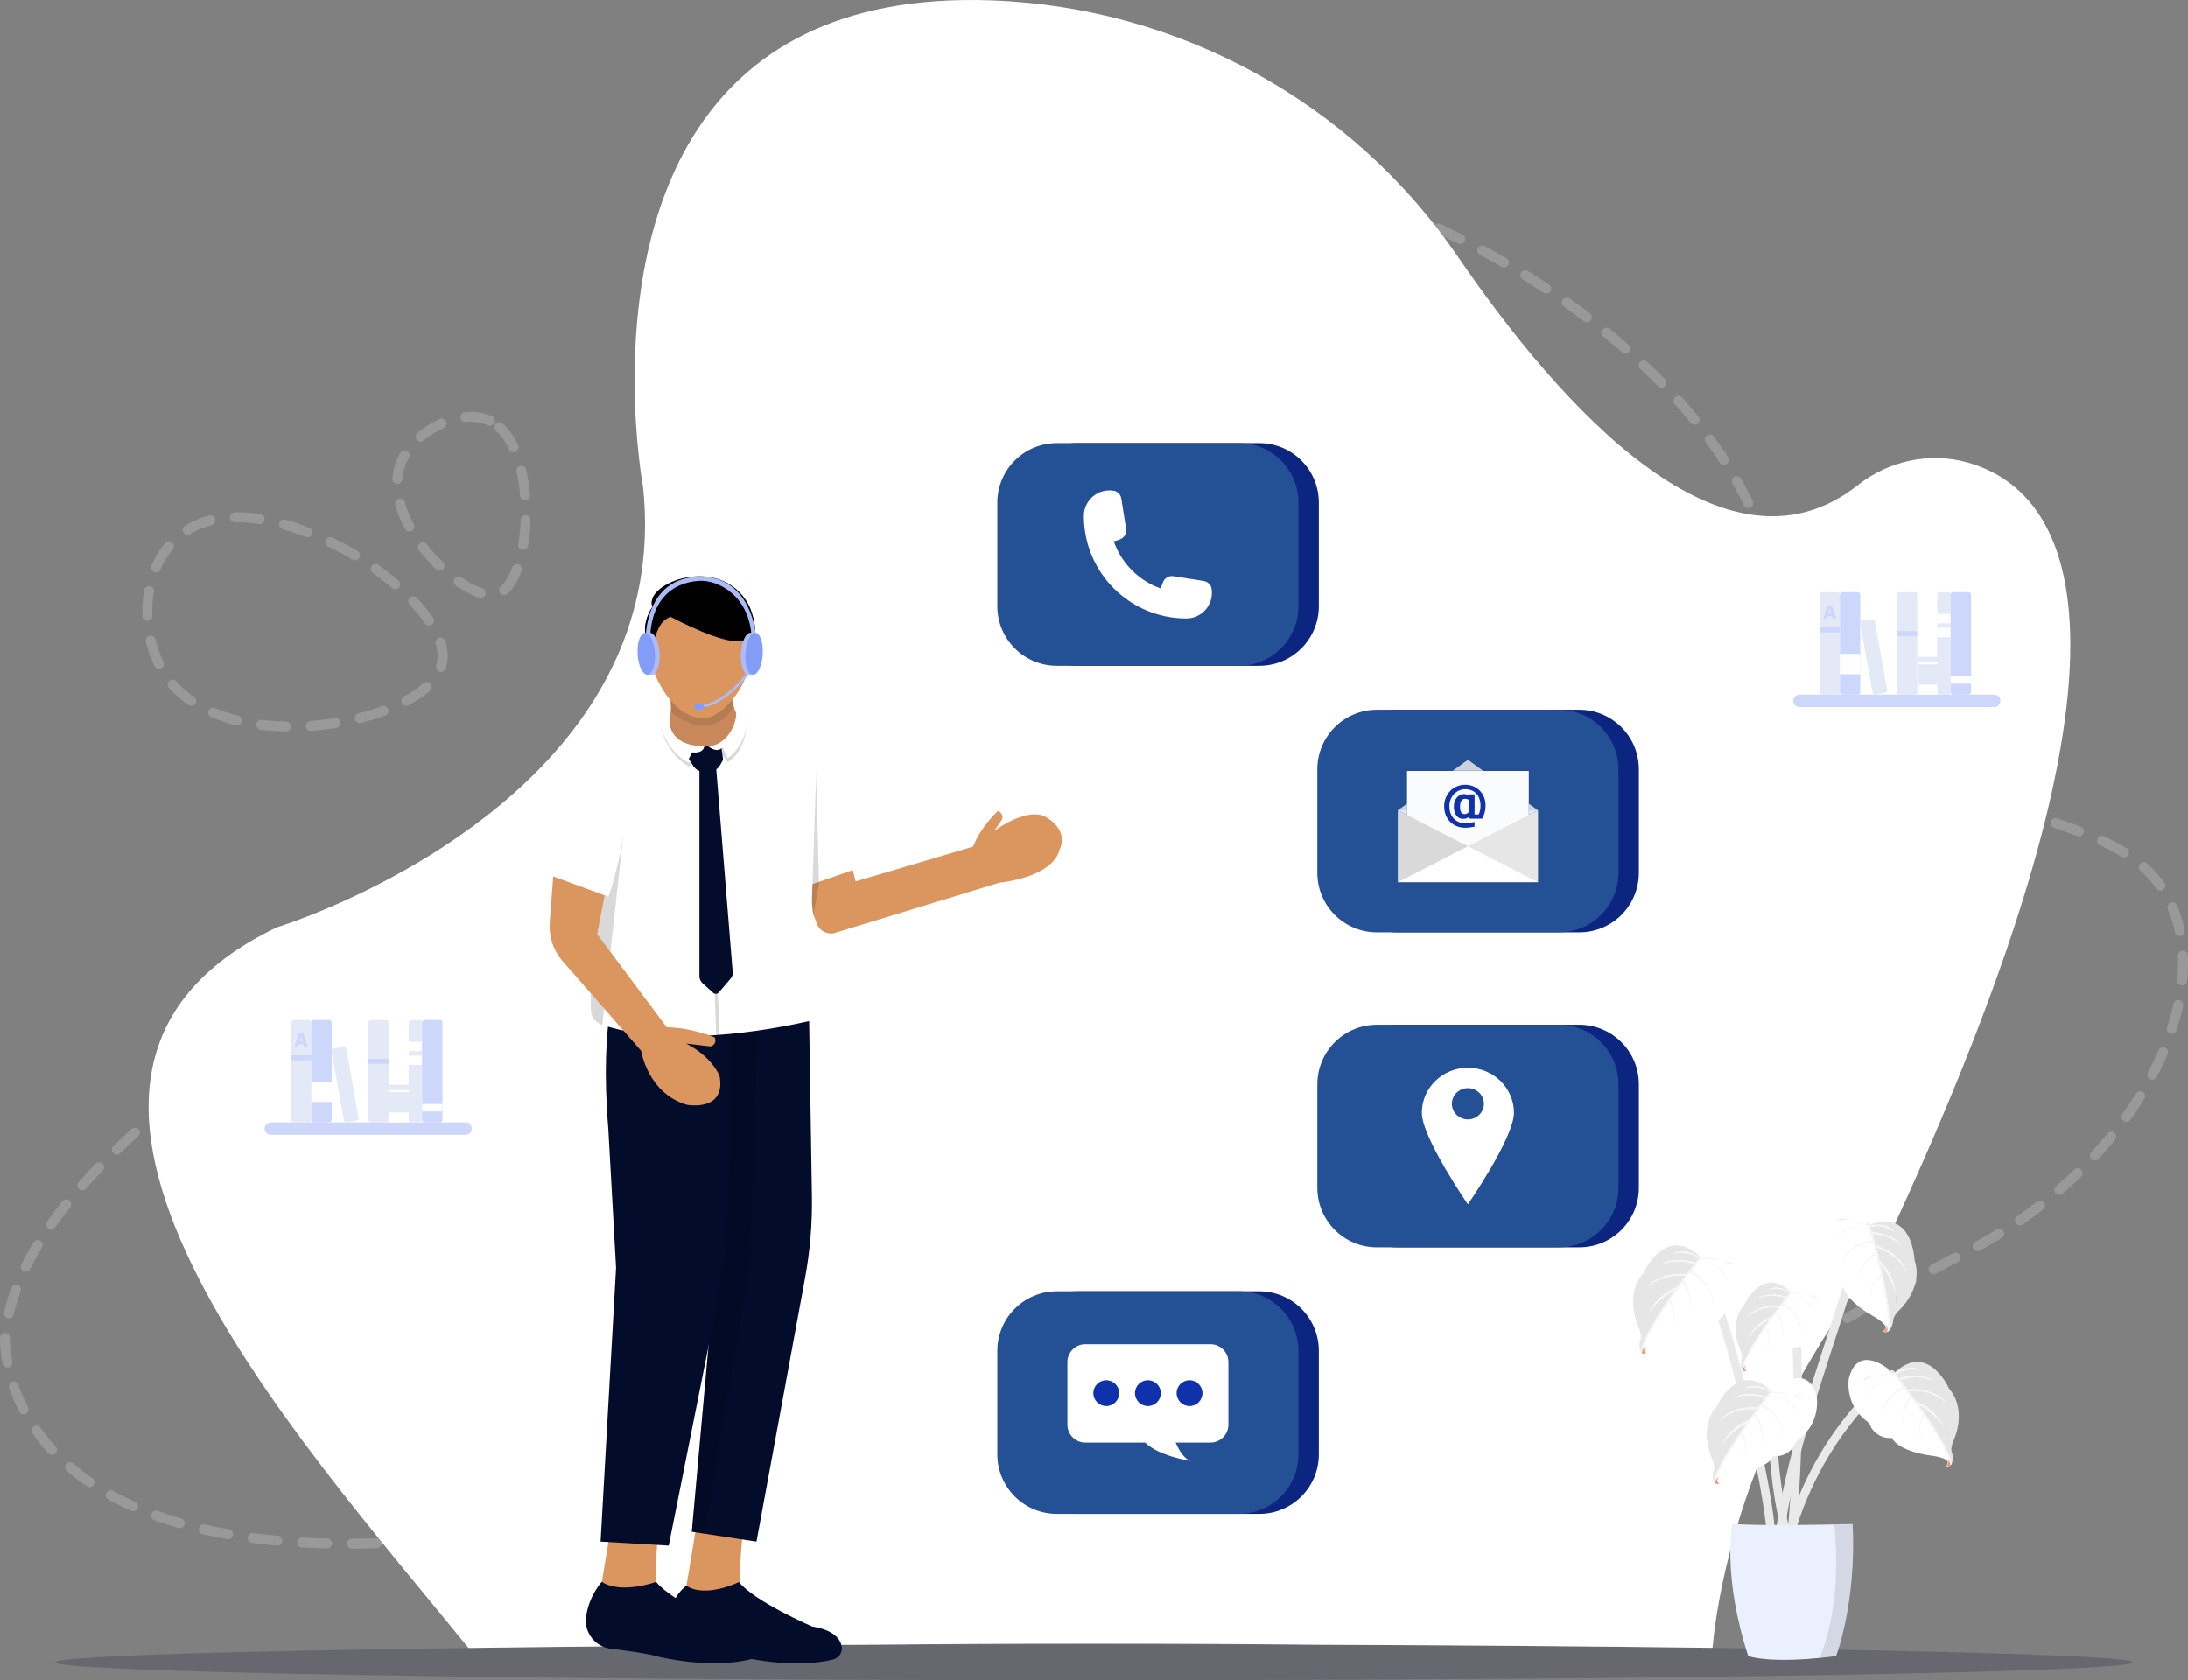 <svg width="4403" height="3382" viewBox="0 0 4403 3382" fill="none" xmlns="http://www.w3.org/2000/svg">
<rect x="0" y="0" width="4403" height="3382" fill="#808080" stroke="none"/>
<g clip-path="url(#clip0_878_5812)">
<g opacity="0.2">
<path d="M985.663 846.94C930.363 820.93 838.903 863.22 809.733 925.1C754.063 1043.22 934.113 1214.29 999.583 1195.93C1072.75 1175.41 1087.19 894.69 985.653 846.94H985.663Z" stroke="white" stroke-width="20" stroke-miterlimit="10" stroke-linecap="round" stroke-dasharray="50 50 50 50 50 50"/>
<path d="M709.038 1114.48C689.298 1103.06 480.238 982.129 361.918 1077.84C278.838 1145.04 278.048 1288.7 340.478 1369.43C464.128 1529.33 847.548 1457.64 887.328 1343.22C914.118 1266.17 788.338 1160.35 709.038 1114.48Z" stroke="white" stroke-width="20" stroke-miterlimit="10" stroke-linecap="round" stroke-dasharray="50 50 50 50 50 50"/>
<path d="M978.051 3089C1486.94 2962.69 2065.17 2834.1 2963.05 2856C3465.2 2868.25 3578.99 2712.42 3959.56 2518.67C4298.77 2345.99 4465.37 2002.61 4363.05 1808C4259.75 1611.53 3945.11 1689.75 3687.43 1397.29C3570.08 1264.09 3590.73 1170.73 3522.98 1023.02C3308.43 555.309 2504.3 189.739 2107.77 383.209C1583.9 638.799 2031.76 1743.17 1446.17 2044.85C1075.76 2235.69 795.791 1869.34 430.051 2149C248.831 2287.57 27.191 2481.95 10.051 2693C10.051 2693 -13.949 3209 978.051 3089Z" stroke="white" stroke-width="20" stroke-miterlimit="10" stroke-linecap="round" stroke-dasharray="50 50 50 50 50 50"/>
<path d="M4291.95 3345.77C4291.95 3365.77 3356.01 3381.99 2201.47 3381.99C1550.04 3381.99 968.202 3376.83 584.812 3368.73C496.502 3366.87 418.742 3364.85 353.072 3362.7C309.822 3361.29 271.822 3359.82 239.512 3358.29C156.392 3354.4 110.992 3350.18 110.992 3345.77C110.992 3340.16 184.682 3334.84 316.192 3330.11C370.042 3328.16 433.592 3326.31 505.752 3324.59C628.352 3321.65 775.812 3319.04 942.792 3316.86C1178.15 3313.77 1452.3 3311.53 1750.29 3310.39C1750.43 3310.39 1750.58 3310.39 1750.73 3310.39C1895.89 3309.84 2046.72 3309.55 2201.47 3309.55C2356.22 3309.55 2507.62 3309.84 2653.05 3310.4C2944.96 3311.51 3213.98 3313.68 3446.07 3316.66C3556.19 3318.08 3658 3319.68 3749.99 3321.44C4086.74 3327.87 4291.95 3336.41 4291.95 3345.77Z" fill="#040C2B"/>
</g>
<path d="M3789.61 2514.3C3789.61 2514.3 3697.43 2636.52 3605.23 2804.21C3524.16 2951.7 3462.03 3149.17 3446.07 3316.66C3213.98 3313.68 2944.96 3311.51 2653.05 3310.4C2510.5 3308.96 2358.81 3308.18 2201.47 3308.18C2044.13 3308.18 1893.04 3308.95 1750.73 3310.39C1750.58 3310.39 1750.43 3310.39 1750.29 3310.39C1452.3 3311.53 1178.15 3313.77 942.791 3316.86C598.271 2891.97 -69.149 2166.62 556.991 1866.47C556.991 1866.47 603.321 1852.36 672.781 1822.05C892.621 1726.1 1344.38 1467.91 1294.13 981.099C1294.13 981.099 1277.01 890.259 1277.01 763.859C1277.01 468.299 1370.58 -21.62 1995.26 0.739C2373.55 14.3 2721.94 206.799 2932.57 514.919C3139.17 817.129 3469.51 1188.96 3738.53 976.68C3800.63 927.66 3882.74 909.5 3959.4 931.049C4153.04 985.439 4373.02 1267.01 3789.61 2514.3Z" fill="white"/>
<path d="M1511.18 1551.09L1360.6 1578.57L1273.12 1533.9L1329.92 1491.33C1334.92 1482.64 1348.37 1444.95 1349.58 1434.54C1355.19 1386.53 1318.52 1322.05 1318.52 1322.05L1392.9 1253.79L1481.98 1321.43C1474.08 1360.35 1469.01 1391.24 1474.08 1412.7C1482.74 1449.45 1503.57 1472.77 1503.57 1472.77L1511.18 1551.1V1551.09Z" fill="#C9885B"/>
<path opacity="0.1" d="M1476.26 1420.34C1464.25 1445.46 1439.76 1460.75 1418.38 1460.75C1397 1460.75 1369.25 1449.2 1349.57 1432.35C1355.18 1384.34 1318.51 1322.05 1318.51 1322.05L1392.89 1253.79L1481.97 1321.43C1474.07 1360.35 1471.19 1398.88 1476.25 1420.35L1476.26 1420.34Z" fill="black"/>
<path d="M1508.7 1336.14C1495.36 1400.43 1444.41 1444.14 1419.53 1445.45C1397.02 1446.63 1347.25 1437.16 1310.52 1339.47C1289.21 1282.79 1328.29 1214.41 1328.29 1214.41L1410.05 1169.39L1514.12 1241.1C1516.64 1262.52 1514.86 1306.45 1508.7 1336.15V1336.14Z" fill="#DB965F"/>
<path d="M1322.2 1317.25C1325.69 1331.15 1322.29 1343.98 1314.62 1345.9C1306.95 1347.82 1297.91 1338.11 1294.42 1324.21C1290.93 1310.31 1294.33 1297.48 1302 1295.56C1309.67 1293.64 1318.71 1303.35 1322.2 1317.25Z" fill="#DB965F"/>
<path d="M1526.16 1318.74C1529.64 1304.83 1526.25 1292.01 1518.58 1290.08C1510.91 1288.16 1501.86 1297.87 1498.38 1311.77C1494.89 1325.68 1498.29 1338.5 1505.96 1340.43C1513.63 1342.35 1522.68 1332.64 1526.16 1318.74Z" fill="#DB965F"/>
<path d="M1496.24 3071.82C1496.24 3071.82 1478.88 3213.18 1496.24 3245.42L1368.52 3268.98L1406.96 3037.1L1496.24 3071.82Z" fill="#DB965F"/>
<path d="M1491.87 3334.85C1491.87 3334.85 1596.6 3360.69 1676.81 3339.94C1688.76 3336.85 1696.25 3324.92 1693.63 3312.86C1690.46 3298.25 1677.18 3280.68 1634.3 3273.72C1634.3 3273.72 1519.01 3223.86 1486.93 3184.18C1486.93 3184.18 1420.52 3217.37 1380.9 3191.63C1380.9 3191.63 1350.77 3213.28 1345.86 3255.95C1342.28 3286.99 1364.73 3315.02 1395.75 3318.75C1428.31 3322.66 1471.49 3328.64 1491.87 3334.87V3334.85Z" fill="#040C2B"/>
<path d="M1327.38 3055.7C1327.38 3055.7 1310.02 3197.06 1327.38 3229.3L1199.66 3252.86L1238.1 3020.98L1327.38 3055.7Z" fill="#DB965F"/>
<path d="M1325.24 3334.54C1325.24 3334.54 1429.97 3360.38 1510.18 3339.63C1522.13 3336.54 1529.62 3324.61 1527 3312.55C1523.83 3297.94 1510.55 3280.37 1467.67 3273.41C1467.67 3273.41 1352.38 3223.55 1320.3 3183.87C1320.3 3183.87 1250.44 3209.5 1210.82 3183.76C1210.82 3183.76 1184.14 3212.97 1179.23 3255.63C1175.65 3286.67 1198.1 3314.7 1229.12 3318.43C1261.68 3322.34 1304.86 3328.32 1325.24 3334.55V3334.54Z" fill="#040C2B"/>
<path d="M1360.08 2004.97L1441.69 2532.43L1392.09 3082.99L1417.66 3086.89L1522.3 3102.83L1620.13 2571.77C1630.11 2517.58 1634.69 2462.53 1633.83 2407.43L1626.46 1942.21L1356.14 1979.41L1360.1 2004.98L1360.08 2004.97Z" fill="#040C2B"/>
<path opacity="0.15" d="M1441.68 2532.42L1392.08 3082.98L1417.65 3086.88L1509.15 2544.95L1527.19 2004.97H1360.08L1441.68 2532.42Z" fill="black"/>
<path d="M1245.15 1958.94C1245.15 1958.94 1205.47 2049.46 1224.07 2271.42L1239.73 2551.72L1208.57 3102.83L1345.7 3110.87L1439.02 2643.11C1455.68 2558.31 1464.7 2472.19 1465.97 2385.77L1472.69 1927.33L1245.15 1958.95V1958.94Z" fill="#040C2B"/>
<path d="M1644.43 1860.67L1638.75 1845.96L1577.11 1682.65L1626.45 1675.51L1648.79 1672.27L1694.47 1665.66L1716.38 1752.33L1721.85 1773.95L1958.18 1704C1958.18 1704 1970.17 1668.62 2007.86 1632.47C2016.3 1634.5 2020.06 1644.38 2015.11 1651.5L2000.56 1672.45C2000.56 1672.45 2060.04 1627.63 2099.54 1641.77C2099.54 1641.77 2154.16 1665.35 2131.07 1713.13C2131.07 1713.13 2123.85 1762.41 2010.23 1776.81L1680.81 1877.45C1666.18 1881.92 1650.52 1874.69 1644.43 1860.66" fill="#DB965F"/>
<path d="M1616.81 1785.71L1648.15 1774.84L1713 1752.34L1727.28 1747.38C1691.63 1560.03 1657.01 1521.94 1641.2 1514.89C1635.5 1512.35 1632.24 1513.84 1632.24 1513.84L1623.06 1675.51L1616.8 1785.7L1616.81 1785.71Z" fill="white"/>
<path opacity="0.15" d="M1573.73 1688.25L1635.37 1848.22L1648.15 1778.56L1645.41 1678.1L1641.21 1523.94C1635.51 1521.46 1632.25 1522.91 1632.25 1522.91L1623.07 1681.26L1573.73 1688.25Z" fill="black"/>
<path d="M1182.82 1720.28L1188.87 2020.11L1189.15 2033.87C1189.4 2046.41 1197.37 2057.53 1209.22 2061.68C1210.12 2061.99 1211.04 2062.32 1211.97 2062.62C1289.58 2089.12 1386.71 2089.02 1470.37 2080.85H1470.44V2080.83C1538.84 2074.16 1598.22 2062.06 1630.47 2054.66C1645.26 2051.29 1655.21 2037.43 1653.76 2022.36L1633.92 1816.97C1633.79 1815.67 1633.76 1814.36 1633.79 1813.04L1643.57 1524.38C1643.75 1518.81 1640.51 1513.69 1635.42 1511.51L1502.48 1448.74L1481.73 1434.54C1481.15 1464.64 1458.07 1502.25 1421.66 1502.25C1332.1 1502.25 1348.49 1438.9 1348.49 1438.9L1331.02 1459.65L1192.96 1526.41L1184.41 1688.79L1182.86 1718.31C1182.83 1718.95 1182.83 1719.61 1182.83 1720.27L1182.82 1720.28Z" fill="white"/>
<path opacity="0.15" d="M1254.02 1683.92L1211.95 2062.63C1211.03 2062.34 1210.12 2062.01 1209.22 2061.7C1197.36 2057.54 1189.39 2046.42 1189.14 2033.88L1188.86 2020.12L1182.8 1720.29C1182.8 1719.63 1182.8 1718.98 1182.83 1718.32L1184.39 1688.8L1254.02 1683.92Z" fill="black"/>
<path opacity="0.15" d="M1420.66 1516.19L1441.31 2085.67H1447.86L1426.74 1517.66L1427.02 1515.95C1424.9 1516.14 1422.78 1516.23 1420.65 1516.2L1420.66 1516.19Z" fill="black"/>
<path d="M1386.09 1527.41L1393.65 1539.44C1396.87 1545.26 1401.8 1549.45 1407.46 1551.98V1964.99C1407.46 1970.3 1409.79 1975.4 1413.97 1979.14L1434.14 1997.34C1437.05 2001.1 1443.16 2001.24 1446.27 1997.6L1470.58 1969.23C1473.42 1965.93 1474.8 1961.78 1474.48 1957.61L1441.36 1548.53C1444.53 1546.15 1447.26 1543.14 1449.32 1539.44L1455.14 1529.05L1451.85 1506.04C1441.92 1514.98 1427.7 1504.17 1424.38 1501.44C1424.18 1501.47 1419.55 1501.77 1417.41 1501.74C1417.26 1501.74 1417.13 1503.92 1416.98 1503.91C1412.53 1517.7 1392.67 1514.27 1392.67 1514.27L1386.09 1527.42V1527.41Z" fill="#040C2B"/>
<path d="M1380.64 2100.3L1429.15 2106.12C1437.73 2104.87 1442.38 2095.39 1438.11 2087.84C1438.11 2087.84 1390.04 2067.88 1341.78 2067.65L1201.77 1880.36L1202.53 1875.33L1232.93 1718.95L1119.34 1684.89L1106.72 1849.39L1106.16 1859.17C1104.61 1886.47 1113.79 1913.29 1131.72 1933.93L1290.24 2115.09C1290.24 2115.09 1303.39 2200.57 1382.3 2223.59C1382.3 2223.59 1461.21 2238.38 1448.06 2166.05C1448.06 2166.05 1434.91 2128.24 1380.66 2100.3H1380.64Z" fill="#DB965F"/>
<path d="M1198.86 1525.94C1198.86 1525.94 1129.81 1524.17 1105.01 1760.91L1224.5 1804.88C1224.5 1804.88 1316.37 1541.24 1198.85 1525.95L1198.86 1525.94Z" fill="white"/>
<path opacity="0.15" d="M1426 1501.81C1426.3 1502.4 1438.54 1525.33 1449.66 1514.2L1464.25 1533.93C1464.25 1533.93 1502.48 1516.46 1502.48 1448.74C1502.48 1448.74 1505.87 1495.1 1464.25 1526.28L1454.42 1504.44C1454.42 1504.44 1439.53 1516.46 1426 1501.81Z" fill="black"/>
<path opacity="0.15" d="M1438.84 1537.97C1447.81 1535.93 1449.3 1525.56 1449.39 1524.78C1447.85 1530.88 1443.33 1535.14 1438.84 1537.97Z" fill="black"/>
<path opacity="0.15" d="M1387.66 1543.51L1397.81 1519.84C1397.81 1519.84 1403.22 1518.49 1408.67 1515.04C1405.39 1515.78 1401.13 1515.42 1395.56 1513.08L1387.67 1535.63C1387.67 1535.63 1347.4 1520.83 1328.83 1460.76C1328.83 1460.76 1339.75 1517.55 1387.67 1543.52L1387.66 1543.51Z" fill="black"/>
<path d="M1312.65 1221.51C1293.69 1174.12 1450.09 1112.5 1506.97 1217.96C1506.97 1217.96 1529.48 1264.17 1514.55 1296.58L1506.97 1339.47C1506.29 1341.82 1505.58 1344.13 1504.85 1346.4C1504.85 1346.4 1502.17 1296.36 1502.23 1294.98C1502.34 1292.48 1502.32 1290 1502.2 1287.56C1475.48 1302.47 1396.67 1266.11 1349.5 1241.62C1349.46 1241.63 1349.42 1241.65 1349.38 1241.66C1305.54 1255.88 1314.61 1346.08 1314.61 1346.08L1302.47 1290.11C1287.77 1254.69 1312.65 1221.52 1312.65 1221.52V1221.51Z" fill="black"/>
<path d="M1409.1 1160.78C1296.98 1161.18 1298.6 1285.14 1299.28 1291.97C1299.28 1291.97 1308.08 1297.42 1308.08 1290.37C1308.08 1212.78 1348.49 1172.42 1407.47 1169.14C1444.61 1167.08 1507.95 1198.63 1512.32 1281.63C1512.69 1288.67 1522.15 1291.46 1522.15 1291.46C1522.83 1284.64 1515.6 1160.4 1409.11 1160.78H1409.1Z" fill="#ACBCF8"/>
<path d="M1525.64 1316.78C1527.07 1293.49 1520.43 1274.14 1510.8 1273.54C1501.17 1272.95 1492.2 1291.34 1490.76 1314.63C1489.33 1337.91 1495.97 1357.27 1505.6 1357.86C1515.23 1358.45 1524.2 1340.06 1525.64 1316.78Z" fill="#ACBCF8"/>
<path d="M1402.34 1424.72V1419.64C1462.5 1419.64 1512.22 1340.34 1512.77 1339.52L1516.97 1342.37C1514.65 1345.8 1465.16 1424.72 1402.33 1424.72H1402.34Z" fill="#ACBCF8"/>
<path d="M1499.16 1357.12L1512.11 1357.81L1516.98 1345.06L1497.33 1339.94L1499.16 1357.12Z" fill="#ACBCF8"/>
<path d="M1534.88 1316.96C1536.32 1293.68 1529.67 1274.32 1520.04 1273.73C1510.41 1273.13 1501.44 1291.53 1500.01 1314.81C1498.57 1338.1 1505.21 1357.45 1514.84 1358.05C1524.47 1358.64 1533.44 1340.25 1534.88 1316.96Z" fill="#829CF8"/>
<path d="M1406.77 1429.07C1412.38 1429.07 1416.93 1425.94 1416.93 1422.09C1416.93 1418.23 1412.38 1415.11 1406.77 1415.11C1401.16 1415.11 1396.61 1418.23 1396.61 1422.09C1396.61 1425.94 1401.16 1429.07 1406.77 1429.07Z" fill="#829CF8"/>
<path d="M1312.34 1357.83C1321.97 1357.24 1328.61 1337.88 1327.18 1314.6C1325.74 1291.31 1316.77 1272.92 1307.14 1273.51C1297.51 1274.11 1290.87 1293.46 1292.3 1316.75C1293.74 1340.03 1302.71 1358.43 1312.34 1357.83Z" fill="#ACBCF8"/>
<path d="M1318.75 1357.12L1305.81 1357.81L1300.94 1345.06L1320.58 1339.94L1318.75 1357.12Z" fill="#ACBCF8"/>
<path d="M1303.1 1358.02C1312.73 1357.43 1319.37 1338.07 1317.94 1314.79C1316.5 1291.5 1307.53 1273.11 1297.9 1273.7C1288.27 1274.3 1281.63 1293.65 1283.06 1316.94C1284.5 1340.22 1293.47 1358.62 1303.1 1358.02Z" fill="#829CF8"/>
<path d="M3178.11 1428.5H2811.77C2745.59 1428.5 2691.94 1482.15 2691.94 1548.33V1756.67C2691.94 1822.85 2745.59 1876.5 2811.77 1876.5H3178.11C3244.29 1876.5 3297.94 1822.85 3297.94 1756.67V1548.33C3297.94 1482.15 3244.29 1428.5 3178.11 1428.5Z" fill="#0B2581"/>
<path d="M3178.11 2062.5H2811.77C2745.59 2062.5 2691.94 2116.15 2691.94 2182.33V2390.67C2691.94 2456.85 2745.59 2510.5 2811.77 2510.5H3178.11C3244.29 2510.5 3297.94 2456.85 3297.94 2390.67V2182.33C3297.94 2116.15 3244.29 2062.5 3178.11 2062.5Z" fill="#0B2581"/>
<path d="M3137.11 1428.5H2770.77C2704.59 1428.5 2650.94 1482.15 2650.94 1548.33V1756.67C2650.94 1822.85 2704.59 1876.5 2770.77 1876.5H3137.11C3203.29 1876.5 3256.94 1822.85 3256.94 1756.67V1548.33C3256.94 1482.15 3203.29 1428.5 3137.11 1428.5Z" fill="#245095"/>
<path d="M3137.11 2062.5H2770.77C2704.59 2062.5 2650.94 2116.15 2650.94 2182.33V2390.67C2650.94 2456.85 2704.59 2510.5 2770.77 2510.5H3137.11C3203.29 2510.5 3256.94 2456.85 3256.94 2390.67V2182.33C3256.94 2116.15 3203.29 2062.5 3137.11 2062.5Z" fill="#245095"/>
<path d="M3095.18 1630.96L3095.08 1630.89V1630.73H3094.86L2953.99 1529.3L2813.12 1630.73H2812.7V1775.63H2813V1630.96H2813.3L2953.99 1703.26L3094.68 1630.96H3094.98V1775.63H3095.08V1630.96H3095.18Z" fill="#E3E9F7"/>
<path opacity="0.1" d="M2953.99 1529.3L2812.79 1630.96H3095.18L2953.99 1529.3Z" fill="black"/>
<path d="M3076.74 1551.52H2831.2V1742.6H3076.74V1551.52Z" fill="#F9FBFD" stroke="black" stroke-width="0.25" stroke-miterlimit="10"/>
<path d="M2977.69 1591.13C2981.39 1594.83 2984.28 1599.26 2986.38 1604.42C2988.48 1609.59 2989.52 1615.37 2989.52 1621.77C2989.52 1626.39 2988.86 1631.09 2987.54 1635.85C2986.22 1640.62 2984.57 1644.57 2982.59 1647.71H2957.54L2956.75 1643.85C2954.87 1645.1 2953.05 1646.1 2951.3 1646.85C2949.55 1647.59 2947.03 1647.96 2943.73 1647.96C2938.35 1647.96 2933.99 1645.74 2930.66 1641.3C2927.33 1636.86 2925.66 1630.88 2925.66 1623.35C2925.66 1619.32 2926.22 1615.8 2927.34 1612.78C2928.46 1609.76 2930 1607.13 2931.94 1604.88C2933.75 1602.77 2935.95 1601.12 2938.52 1599.93C2941.09 1598.74 2943.65 1598.15 2946.19 1598.15C2948.37 1598.15 2950.3 1598.55 2951.98 1599.36C2953.66 1600.17 2954.97 1601.02 2955.89 1601.91V1598.84H2967.37V1639.24H2975.79C2976.98 1636.63 2977.86 1633.8 2978.44 1630.75C2979.02 1627.7 2979.31 1624.77 2979.31 1621.96C2979.31 1616.38 2978.54 1611.49 2976.99 1607.28C2975.44 1603.07 2973.3 1599.58 2970.56 1596.81C2967.76 1593.97 2964.48 1591.86 2960.72 1590.47C2956.96 1589.08 2952.89 1588.39 2948.5 1588.39C2944.11 1588.39 2940.33 1589.22 2936.55 1590.87C2932.77 1592.52 2929.45 1594.75 2926.58 1597.55C2923.64 1600.42 2921.26 1604.02 2919.43 1608.34C2917.6 1612.66 2916.69 1617.4 2916.69 1622.55C2916.69 1628.16 2917.55 1633.13 2919.29 1637.45C2921.02 1641.77 2923.32 1645.37 2926.19 1648.24C2929.06 1651.08 2932.39 1653.24 2936.18 1654.72C2939.97 1656.21 2943.98 1656.95 2948.2 1656.95C2951 1656.95 2954.19 1656.69 2957.77 1656.18C2961.35 1655.67 2964.52 1655 2967.29 1654.18V1663.78C2964.22 1664.47 2961.17 1665 2958.13 1665.36C2955.09 1665.72 2951.78 1665.9 2948.18 1665.9C2942.14 1665.9 2936.55 1664.86 2931.42 1662.78C2926.29 1660.7 2921.84 1657.75 2918.08 1653.92C2914.35 1650.13 2911.44 1645.54 2909.34 1640.16C2907.24 1634.78 2906.2 1628.91 2906.2 1622.54C2906.2 1616.17 2907.29 1610.72 2909.47 1605.49C2911.65 1600.26 2914.65 1595.7 2918.48 1591.8C2922.21 1587.97 2926.67 1584.95 2931.87 1582.74C2937.07 1580.53 2942.59 1579.42 2948.43 1579.42C2954.27 1579.42 2959.66 1580.44 2964.69 1582.49C2969.72 1584.54 2974.05 1587.41 2977.68 1591.1L2977.69 1591.13ZM2955.66 1634.6V1609.65C2954.31 1608.96 2953.05 1608.45 2951.9 1608.14C2950.74 1607.83 2949.44 1607.67 2947.99 1607.67C2944.82 1607.67 2942.38 1609.06 2940.66 1611.83C2938.94 1614.6 2938.09 1618.4 2938.09 1623.22C2938.09 1628.44 2938.8 1632.3 2940.22 1634.8C2941.64 1637.31 2943.98 1638.56 2947.25 1638.56C2948.97 1638.56 2950.47 1638.22 2951.75 1637.55C2953.04 1636.87 2954.34 1635.89 2955.66 1634.6Z" fill="#0F31AC"/>
<path d="M3094.97 1630.8V1775.63H2812.98V1630.8L2953.98 1703.25L3094.97 1630.8Z" fill="white"/>
<path opacity="0.15" d="M2953.98 1703.25L2813.13 1775.63L2812.98 1775.7V1630.8L2953.98 1703.25Z" fill="black"/>
<path opacity="0.1" d="M3094.97 1630.8V1775.7L3094.82 1775.63L2953.98 1703.25L3094.97 1630.8Z" fill="black"/>
<path d="M2953.94 2149.06C2902.75 2149.06 2861.25 2189.65 2861.25 2239.72C2861.25 2289.79 2953.94 2423.94 2953.94 2423.94C2953.94 2423.94 3046.63 2289.79 3046.63 2239.72C3046.63 2189.65 3005.13 2149.06 2953.94 2149.06ZM2953.94 2252.99C2936.14 2252.99 2921.71 2238.9 2921.71 2221.52C2921.71 2204.14 2936.14 2190.05 2953.94 2190.05C2971.74 2190.05 2986.17 2204.14 2986.17 2221.52C2986.17 2238.9 2971.74 2252.99 2953.94 2252.99Z" fill="white"/>
<path d="M2534.11 892H2167.77C2101.59 892 2047.94 945.65 2047.94 1011.83V1220.17C2047.94 1286.35 2101.59 1340 2167.77 1340H2534.11C2600.29 1340 2653.94 1286.35 2653.94 1220.17V1011.83C2653.94 945.65 2600.29 892 2534.11 892Z" fill="#0B2581"/>
<path d="M2534.11 2599H2167.77C2101.59 2599 2047.94 2652.65 2047.94 2718.83V2927.17C2047.94 2993.35 2101.59 3047 2167.77 3047H2534.11C2600.29 3047 2653.94 2993.35 2653.94 2927.17V2718.83C2653.94 2652.65 2600.29 2599 2534.11 2599Z" fill="#0B2581"/>
<path d="M2493.11 892H2126.77C2060.59 892 2006.94 945.65 2006.94 1011.83V1220.17C2006.94 1286.35 2060.59 1340 2126.77 1340H2493.11C2559.29 1340 2612.94 1286.35 2612.94 1220.17V1011.83C2612.94 945.65 2559.29 892 2493.11 892Z" fill="#245095"/>
<path d="M2493.11 2599H2126.77C2060.59 2599 2006.94 2652.65 2006.94 2718.83V2927.17C2006.94 2993.35 2060.59 3047 2126.77 3047H2493.11C2559.29 3047 2612.94 2993.35 2612.94 2927.17V2718.83C2612.94 2652.65 2559.29 2599 2493.11 2599Z" fill="#245095"/>
<path d="M2232.62 987.151C2235.54 987.151 2238.39 987.381 2241.16 987.881C2241.21 987.881 2241.26 987.901 2241.3 987.901C2249.21 989.231 2255.22 995.801 2256.47 1003.72L2266.11 1064.55C2267.38 1072.55 2263.58 1080.66 2256.4 1084.41C2251.7 1086.86 2246.57 1088.61 2241.16 1089.5C2256.67 1133.99 2291.94 1169.26 2336.43 1184.77C2337.32 1179.37 2339.07 1174.24 2341.52 1169.53C2345.27 1162.35 2353.38 1158.55 2361.38 1159.82L2422.21 1169.46C2430.14 1170.72 2436.7 1176.72 2438.03 1184.63C2438.03 1184.68 2438.05 1184.72 2438.05 1184.77C2438.55 1187.54 2438.78 1190.4 2438.78 1193.31C2438.78 1221.76 2415.72 1244.82 2387.24 1244.85C2273.4 1244.82 2181.1 1152.52 2181.07 1038.68C2181.1 1010.2 2204.16 987.141 2232.61 987.141L2232.62 987.151Z" fill="white"/>
<path d="M2435.82 2705.5H2184.06C2164.11 2705.5 2147.94 2721.67 2147.94 2741.62V2867.38C2147.94 2887.33 2164.11 2903.5 2184.06 2903.5H2304.51C2332.19 2931.15 2395.94 2940.5 2395.94 2940.5C2382.83 2935.58 2372.9 2920.08 2365.76 2903.5H2435.82C2455.77 2903.5 2471.94 2887.33 2471.94 2867.38V2741.62C2471.94 2721.67 2455.77 2705.5 2435.82 2705.5Z" fill="white"/>
<path d="M2226.15 2829.99C2240.51 2829.99 2252.14 2818.35 2252.14 2804C2252.14 2789.65 2240.51 2778.01 2226.15 2778.01C2211.8 2778.01 2200.16 2789.65 2200.16 2804C2200.16 2818.35 2211.8 2829.99 2226.15 2829.99Z" fill="#0F31AC"/>
<path d="M2309.94 2829.99C2324.29 2829.99 2335.93 2818.35 2335.93 2804C2335.93 2789.65 2324.29 2778.01 2309.94 2778.01C2295.58 2778.01 2283.95 2789.65 2283.95 2804C2283.95 2818.35 2295.58 2829.99 2309.94 2829.99Z" fill="#0F31AC"/>
<path d="M2393.7 2829.99C2408.05 2829.99 2419.69 2818.35 2419.69 2804C2419.69 2789.65 2408.05 2778.01 2393.7 2778.01C2379.35 2778.01 2367.71 2789.65 2367.71 2804C2367.71 2818.35 2379.35 2829.99 2393.7 2829.99Z" fill="#0F31AC"/>
<path d="M3572.45 3183.46C3567.73 3183.26 3564.05 3180.51 3564.23 3177.33C3567.31 3115.51 3576.44 3054.2 3589.32 2993.9C3602.19 2933.57 3618.75 2874.21 3636.71 2815.44C3654.68 2756.66 3674.06 2698.43 3692.8 2640.11C3711.53 2581.79 3729.64 2523.33 3745 2464.23C3745.8 2461.2 3750.15 2459.69 3754.73 2460.86C3759.3 2462.03 3762.36 2465.47 3761.55 2468.53C3746.05 2528.14 3727.85 2586.9 3709.08 2645.34C3690.31 2703.78 3670.95 2761.93 3653.06 2820.44C3635.18 2878.94 3618.77 2937.84 3606.04 2997.47C3593.31 3057.08 3584.33 3117.47 3581.31 3178.19C3581.13 3181.3 3577.17 3183.66 3572.45 3183.46Z" fill="#E9E9E9"/>
<path d="M3595.88 3266.35C3591.18 3266.75 3587.2 3264.74 3587 3261.86C3585.05 3233.95 3586.27 3206.15 3588.46 3178.72C3589.56 3165 3590.91 3151.34 3592.27 3137.74C3592.95 3130.94 3593.65 3124.16 3594.28 3117.37L3596.17 3097.02C3596.48 3093.63 3596.82 3090.24 3597.1 3086.84L3597.94 3076.66L3599.62 3056.29L3601.09 3035.91L3601.83 3025.72C3602.08 3022.32 3602.26 3018.92 3602.48 3015.52L3603.74 2995.12C3604.17 2988.32 3604.46 2981.52 3604.83 2974.71L3605.36 2964.51C3605.54 2961.11 3605.71 2957.71 3605.84 2954.3L3606.68 2933.88C3606.99 2927.07 3607.17 2920.27 3607.39 2913.46L3608.01 2893.03L3608.43 2872.6L3608.64 2862.38L3608.75 2852.16L3608.96 2831.73C3609.01 2824.92 3608.98 2818.11 3608.99 2811.29C3609.05 2797.67 3608.86 2784.04 3608.73 2770.42C3608.69 2763.61 3608.5 2756.8 3608.38 2749.99L3607.94 2729.56L3607.31 2709.13L3606.99 2698.92L3606.57 2688.71L3605.74 2668.29L3604.71 2647.88C3604.08 2634.27 3603.16 2620.68 3602.34 2607.08C3602.17 2604.29 3605.85 2601.76 3610.56 2601.45C3615.27 2601.13 3619.23 2603.16 3619.4 2605.97C3620.22 2619.64 3621.15 2633.31 3621.78 2646.99L3622.82 2667.51L3623.66 2688.04L3624.08 2698.3L3624.4 2708.57L3625.03 2729.11L3625.47 2749.65C3625.6 2756.5 3625.79 2763.34 3625.82 2770.19C3625.95 2783.89 3626.15 2797.58 3626.08 2811.28C3626.07 2818.13 3626.1 2824.98 3626.05 2831.83L3625.83 2852.38L3625.71 2862.65L3625.5 2872.92L3625.07 2893.46L3624.44 2914C3624.22 2920.85 3624.04 2927.69 3623.73 2934.53L3622.88 2955.06C3622.75 2958.48 3622.58 2961.9 3622.4 2965.32L3621.87 2975.58C3621.5 2982.42 3621.2 2989.26 3620.77 2996.1L3619.5 3016.61C3619.28 3020.03 3619.1 3023.45 3618.85 3026.86L3618.11 3037.11L3616.63 3057.6L3614.94 3078.08L3614.09 3088.32C3613.81 3091.73 3613.47 3095.14 3613.16 3098.55L3611.26 3119.01C3610.63 3125.83 3609.92 3132.63 3609.25 3139.43C3607.88 3153.02 3606.55 3166.55 3605.47 3180.06C3603.31 3207.07 3602.16 3234.02 3604.03 3260.66C3604.22 3263.39 3600.56 3265.92 3595.86 3266.32L3595.88 3266.35Z" fill="#E9E9E9"/>
<path d="M3566.6 3258.52C3561.9 3258.1 3558.28 3255.24 3558.52 3252.13L3559.39 3240.79L3560.03 3229.43C3560.28 3225.65 3560.39 3221.85 3560.53 3218.06C3560.65 3214.27 3560.85 3210.48 3560.9 3206.69L3561.08 3195.31L3561.13 3192.46V3189.61L3561.1 3183.92C3561.14 3176.33 3560.9 3168.74 3560.74 3161.15C3559.78 3130.79 3557.44 3100.44 3553.77 3070.22C3550.19 3039.99 3545.31 3009.89 3539.7 2979.91C3534.01 2949.94 3527.54 2920.09 3520.48 2890.35C3513.46 2860.6 3505.86 2830.97 3498.06 2801.35L3486.21 2756.95C3482.22 2742.15 3478.24 2727.34 3474.17 2712.62C3470.08 2697.9 3465.84 2683.28 3461.26 2668.8C3456.67 2654.33 3451.77 2639.99 3446.2 2625.96C3435.11 2597.93 3421.8 2570.81 3404.52 2546.5C3402.77 2544 3404.44 2539.7 3408.24 2536.9C3412.04 2534.1 3416.63 2533.99 3418.5 2536.65C3427.57 2549.54 3435.75 2563.03 3442.87 2576.98C3450.04 2590.92 3456.39 2605.21 3462.11 2619.7C3467.86 2634.18 3472.88 2648.88 3477.55 2663.63C3482.22 2678.39 3486.52 2693.22 3490.64 2708.05C3494.74 2722.89 3498.72 2737.69 3502.71 2752.5L3514.59 2796.98C3522.4 2826.68 3530.05 2856.45 3537.11 2886.4C3544.22 2916.33 3550.74 2946.44 3556.49 2976.72C3562.16 3007.02 3567.1 3037.49 3570.73 3068.17C3574.45 3098.83 3576.84 3129.69 3577.82 3160.63C3577.98 3168.37 3578.22 3176.1 3578.18 3183.85L3578.2 3189.66V3192.56L3578.16 3195.46L3577.97 3207.08C3577.92 3210.95 3577.72 3214.82 3577.6 3218.69C3577.46 3222.56 3577.34 3226.43 3577.09 3230.3L3576.43 3241.91L3575.54 3253.5C3575.29 3256.69 3571.28 3258.92 3566.58 3258.5L3566.6 3258.52Z" fill="#E9E9E9"/>
<path d="M3578.75 3324.34C3574.05 3324.77 3570.07 3322.92 3569.87 3320.21C3552.65 3109.72 3642.63 2894.14 3804.39 2758.35C3806.46 2756.59 3810.56 2758.11 3813.57 2761.76C3816.57 2765.41 3817.38 2769.74 3815.38 2771.45C3776.1 2804.38 3741.05 2842.34 3710.92 2883.87C3680.79 2925.4 3655.57 2970.5 3635.79 3017.86C3616.03 3065.23 3601.7 3114.88 3593.37 3165.5C3585.03 3216.12 3582.7 3267.73 3586.91 3318.82C3587.1 3321.44 3583.45 3323.92 3578.75 3324.35V3324.34Z" fill="#E9E9E9"/>
<path d="M3621.19 3291.72C3616.47 3291.72 3612.62 3290.04 3612.6 3287.99C3612.37 3247.88 3608.51 3207.8 3601.89 3168.08C3598.61 3148.22 3594.72 3128.43 3590.42 3108.7C3589.36 3103.76 3588.22 3098.84 3587.12 3093.91L3583.69 3079.14L3580.3 3064.13C3579.71 3061.63 3579.23 3059.11 3578.71 3056.6L3577.17 3049.06C3569.2 3008.82 3563.95 2968.11 3560.92 2927.32C3557.84 2886.53 3556.68 2845.68 3556.7 2804.92C3556.7 2802.82 3560.52 2801.13 3565.24 2801.13C3569.96 2801.13 3573.79 2802.83 3573.8 2804.91C3573.79 2845.38 3574.94 2885.8 3577.97 2926.03C3580.96 2966.26 3586.13 3006.27 3593.94 3045.72L3595.45 3053.11C3595.96 3055.57 3596.43 3058.04 3597.01 3060.49L3600.33 3075.2L3603.8 3090.11C3604.91 3095.09 3606.07 3100.06 3607.14 3105.06C3611.49 3125.02 3615.44 3145.1 3618.78 3165.31C3625.51 3205.72 3629.48 3246.76 3629.71 3287.9C3629.73 3290.02 3625.92 3291.73 3621.2 3291.73L3621.19 3291.72Z" fill="#E9E9E9"/>
<path d="M3694.75 3333.3C3682.98 3334.77 3671.93 3335.98 3661.56 3336.98C3653.07 3337.8 3645.01 3338.46 3637.41 3338.99C3546.43 3345.36 3517.95 3332.91 3517.95 3332.91C3465.1 3170.48 3486.09 3067.12 3486.09 3067.12C3525.61 3070.28 3610.05 3069.65 3667.97 3068.72C3702.89 3068.17 3728.18 3067.51 3728.18 3067.51C3728.18 3067.69 3728.2 3067.87 3728.2 3068.05C3735.86 3227.08 3694.76 3333.31 3694.76 3333.31L3694.75 3333.3Z" fill="#EBF0FF"/>
<path opacity="0.15" d="M3694.75 3333.3C3682.98 3334.77 3671.93 3335.98 3661.56 3336.98C3701.65 3240.74 3697.05 3125.78 3691.28 3068.72C3705.56 3068.49 3718.22 3068.25 3728.2 3068.04C3735.86 3227.07 3694.76 3333.3 3694.76 3333.3H3694.75Z" fill="#505050"/>
<path d="M3517.13 2541.58C3499.21 2468.43 3435.6 2520.47 3435.6 2520.47C3429.01 2532.76 3425.32 2530.36 3425.32 2530.36C3424.86 2530.59 3424.45 2530.79 3424.08 2530.93C3423.67 2531.09 3423.3 2531.21 3422.97 2531.29C3421.31 2531.67 3420.66 2531.03 3420.44 2530.27C3420.31 2529.82 3420.32 2529.33 3420.35 2529C3420.37 2528.75 3420.41 2528.59 3420.41 2528.59C3350.64 2463.96 3307.1 2562.23 3307.1 2562.23C3266.07 2610.35 3298.55 2674.17 3298.55 2674.17C3305.47 2691.81 3300.04 2698.6 3300.04 2698.6C3298.22 2710.06 3299.4 2716.75 3301.69 2720.63C3302.03 2721.22 3302.4 2721.74 3302.79 2722.2C3302.91 2722.35 3303.04 2722.49 3303.16 2722.62C3303.16 2722.62 3303.16 2722.62 3303.18 2722.64C3303.58 2723.05 3303.98 2723.42 3304.39 2723.74C3304.62 2723.9 3304.84 2724.07 3305.07 2724.2C3309.12 2726.76 3313.78 2725.36 3313.78 2725.36C3306.62 2719.06 3309.16 2714.39 3314.98 2711.03C3324.2 2705.7 3341.65 2703.66 3341.65 2703.66C3416.72 2693.67 3426.8 2666.05 3426.8 2666.05C3455.56 2669.4 3470.56 2644.17 3470.56 2644.17C3470.51 2639.28 3478.98 2631.25 3478.98 2631.25C3526.88 2595.88 3517.12 2541.6 3517.12 2541.6L3517.13 2541.58ZM3315.96 2644.59C3311.13 2653.62 3308.88 2660.24 3308.62 2661.03C3310.15 2655.33 3312.72 2649.82 3315.96 2644.59Z" fill="white"/>
<path d="M3308.61 2661.03C3310.14 2655.33 3312.71 2649.82 3315.95 2644.59C3311.12 2653.62 3308.87 2660.24 3308.61 2661.03Z" fill="#FDDAD2"/>
<path opacity="0.1" d="M3366.68 2523.59C3367.54 2523.36 3396.24 2515.74 3418.48 2532.77C3418.21 2533.11 3417.94 2533.45 3417.66 2533.81C3415.97 2535.97 3414.08 2538.4 3412.03 2541.03C3412.03 2541.03 3395.68 2536.07 3377.19 2536.07C3364.9 2536.07 3351.65 2538.26 3341.64 2545.57C3342.85 2544.99 3371.63 2531.28 3409.24 2544.62C3404.65 2550.56 3399.41 2557.44 3393.77 2564.97L3393.95 2564.72C3393.95 2564.72 3343.46 2556.58 3311.67 2593.24C3312.55 2592.37 3343.95 2561.61 3391.34 2568.21C3389.91 2570.13 3388.46 2572.09 3386.98 2574.09L3386.81 2574.32C3386 2575.42 3385.19 2576.53 3384.36 2577.65L3384.27 2577.77C3381.17 2581.99 3377.99 2586.34 3374.79 2590.81C3343.31 2602.12 3325.07 2627.61 3315.97 2644.57C3312.72 2649.8 3310.16 2655.31 3308.63 2661.01C3308.89 2660.22 3311.14 2653.6 3315.97 2644.57C3333.57 2616.22 3371.09 2595.97 3371.09 2595.97C3339.82 2639.86 3306.32 2692.18 3301.7 2720.61C3299.42 2716.74 3298.23 2710.04 3300.05 2698.58C3300.05 2698.58 3305.47 2691.8 3298.56 2674.15C3298.56 2674.15 3266.07 2610.33 3307.11 2562.21C3307.11 2562.21 3350.65 2463.94 3420.42 2528.57C3420.42 2528.57 3420.38 2528.73 3420.36 2528.98C3420.32 2529.31 3420.31 2529.8 3420.45 2530.25C3420.4 2530.33 3420.33 2530.41 3420.26 2530.49C3414.24 2526.32 3390.01 2511.38 3366.69 2523.57L3366.68 2523.59Z" fill="black"/>
<path d="M3312.56 2724.36C3312.56 2724.36 3307.35 2725.88 3303.18 2722.64C3304.91 2714.02 3309.93 2711.03 3313.91 2710.04C3308.06 2713.33 3305.46 2717.98 3312.55 2724.36H3312.56Z" fill="#FA9178"/>
<path d="M3468.55 2537.31C3481.25 2541.22 3487.66 2545.6 3487.66 2545.6C3483.79 2541.73 3476.73 2539.1 3468.55 2537.31Z" fill="#FBB5A5"/>
<path d="M3476.65 2579.79C3469.09 2543.7 3428.77 2538.96 3419.35 2538.35C3420.55 2536.8 3421.78 2535.25 3423.01 2533.69C3432.48 2533.58 3452.65 2533.85 3468.55 2537.3C3458.18 2534.11 3443.61 2531.23 3424.9 2531.28C3424.93 2531.25 3424.95 2531.21 3424.99 2531.18C3424.88 2531.22 3424.78 2531.25 3424.68 2531.28C3424.11 2531.28 3423.54 2531.28 3422.97 2531.28C3422.62 2531.28 3422.26 2531.28 3421.91 2531.3C3421.22 2530.79 3421.23 2529.76 3421.3 2529.19C3421.03 2529.53 3420.74 2529.9 3420.45 2530.26C3420.4 2530.34 3420.33 2530.42 3420.26 2530.5C3414.24 2526.33 3390.01 2511.39 3366.69 2523.58C3367.55 2523.35 3396.25 2515.73 3418.49 2532.76C3418.22 2533.1 3417.95 2533.44 3417.67 2533.8C3415.98 2535.96 3414.09 2538.39 3412.04 2541.02C3412.04 2541.02 3395.69 2536.06 3377.2 2536.06C3364.91 2536.06 3351.66 2538.25 3341.65 2545.56C3342.86 2544.98 3371.64 2531.27 3409.25 2544.61C3404.66 2550.55 3399.42 2557.43 3393.78 2564.96L3393.96 2564.71C3393.96 2564.71 3343.47 2556.57 3311.68 2593.23C3312.56 2592.36 3343.96 2561.6 3391.35 2568.2C3389.92 2570.12 3388.47 2572.08 3386.99 2574.08L3386.82 2574.31C3386.01 2575.41 3385.2 2576.52 3384.37 2577.64L3384.28 2577.76C3381.18 2581.98 3378 2586.33 3374.8 2590.8C3343.32 2602.11 3325.08 2627.6 3315.98 2644.56C3333.58 2616.21 3371.1 2595.96 3371.1 2595.96C3339.83 2639.85 3306.33 2692.17 3301.71 2720.6C3301.68 2720.76 3301.66 2720.91 3301.63 2721.07C3302.12 2721.68 3302.63 2722.17 3303.18 2722.59C3303.18 2722.59 3303.18 2722.59 3303.2 2722.61C3303.2 2722.61 3303.21 2722.61 3303.22 2722.61C3303.44 2722.78 3303.66 2722.94 3303.89 2723.08C3305.65 2711.44 3315.39 2683.27 3358.69 2620.31C3376.84 2644.55 3362.43 2668.85 3361.26 2670.74C3380.06 2645.12 3361.26 2616.64 3361.24 2616.6C3368.74 2605.8 3377.2 2593.99 3386.74 2581.11C3393.55 2591.03 3411.28 2621.5 3397.26 2653.09C3397.91 2651.94 3415.55 2620.08 3389.3 2577.66C3393.02 2572.67 3396.9 2567.51 3400.95 2562.19C3401.07 2562.24 3448.58 2579.84 3446.13 2629.28C3446.13 2629.28 3456.33 2588.46 3404.15 2557.99C3408.94 2551.73 3413.95 2545.25 3419.2 2538.55C3462.87 2541.34 3476.28 2578.59 3476.69 2579.75L3476.65 2579.79ZM3361.23 2670.77C3361.18 2670.85 3361.15 2670.89 3361.15 2670.89C3361.18 2670.85 3361.2 2670.81 3361.23 2670.77Z" fill="#F6F6F6"/>
<path d="M3315.96 2644.59C3311.13 2653.62 3308.88 2660.24 3308.62 2661.03C3310.15 2655.33 3312.72 2649.82 3315.96 2644.59Z" fill="#FBB5A5"/>
<path d="M3920.49 2889.26C3920.24 2888.5 3918.09 2882.16 3913.45 2873.5C3916.57 2878.51 3919.03 2883.8 3920.49 2889.26Z" fill="#FDDAD2"/>
<path d="M3921.94 2794.5C3921.94 2794.5 3880.17 2700.24 3813.25 2762.23C3813.25 2762.23 3813.29 2762.39 3813.3 2762.63C3813.34 2762.95 3813.35 2763.41 3813.22 2763.85C3813.01 2764.56 3812.4 2765.19 3810.83 2764.84H3810.81C3810.49 2764.77 3810.13 2764.66 3809.73 2764.5C3809.36 2764.36 3808.97 2764.17 3808.53 2763.96C3808.53 2763.96 3804.99 2766.26 3798.67 2754.47C3798.67 2754.47 3737.66 2704.55 3720.48 2774.72C3720.48 2774.72 3711.11 2826.79 3757.05 2860.71C3757.05 2860.71 3765.17 2868.42 3765.12 2873.11C3765.12 2873.11 3779.51 2897.3 3807.1 2894.09C3807.1 2894.09 3816.78 2920.58 3888.77 2930.16C3888.77 2930.16 3905.5 2932.11 3914.35 2937.22C3919.92 2940.45 3922.36 2944.93 3915.5 2950.97C3915.5 2950.97 3919.97 2952.32 3923.85 2949.87C3924.08 2949.74 3924.29 2949.58 3924.5 2949.42C3924.89 2949.12 3925.28 2948.78 3925.65 2948.39C3925.65 2948.39 3925.66 2948.38 3925.67 2948.37C3925.79 2948.24 3925.91 2948.1 3926.04 2947.96C3926.41 2947.52 3926.77 2947.01 3927.1 2946.45C3929.3 2942.73 3930.43 2936.3 3928.69 2925.33C3928.69 2925.33 3923.48 2918.82 3930.12 2901.9C3930.12 2901.9 3961.28 2840.68 3921.92 2794.53L3921.94 2794.5ZM3920.48 2889.26C3920.23 2888.5 3918.08 2882.16 3913.44 2873.5C3916.56 2878.51 3919.02 2883.8 3920.48 2889.26Z" fill="white"/>
<path opacity="0.1" d="M3930.14 2901.87C3923.5 2918.8 3928.71 2925.3 3928.71 2925.3C3930.45 2936.27 3929.32 2942.7 3927.12 2946.42C3922.67 2919.06 3890.37 2868.67 3860.3 2826.5L3860.57 2826.87C3860.57 2826.87 3896.55 2846.3 3913.43 2873.49C3918.07 2882.15 3920.22 2888.49 3920.47 2889.25C3919.01 2883.79 3916.55 2878.5 3913.43 2873.49C3904.71 2857.21 3887.21 2832.77 3857.02 2821.92C3853.95 2817.64 3850.9 2813.46 3847.93 2809.42L3847.84 2809.3C3847.05 2808.23 3846.26 2807.16 3845.49 2806.11L3845.33 2805.9C3843.92 2803.99 3842.52 2802.11 3841.15 2800.27C3886.58 2793.94 3916.71 2823.43 3917.55 2824.27C3887.07 2789.11 3838.64 2796.91 3838.64 2796.91C3833.29 2789.78 3828.32 2783.26 3823.97 2777.62C3860.34 2764.72 3888.1 2778.19 3888.83 2778.54C3879.22 2771.52 3866.51 2769.41 3854.7 2769.41C3836.96 2769.41 3821.29 2774.17 3821.29 2774.17C3819.33 2771.64 3817.52 2769.32 3815.89 2767.25C3815.63 2766.92 3815.36 2766.58 3815.11 2766.26C3836.44 2749.92 3863.97 2757.23 3864.8 2757.45C3842.43 2745.77 3819.17 2760.1 3813.41 2764.09C3813.35 2764.01 3813.29 2763.93 3813.22 2763.86C3813.35 2763.42 3813.34 2762.96 3813.3 2762.64C3813.28 2762.4 3813.25 2762.24 3813.25 2762.24C3880.17 2700.24 3921.94 2794.51 3921.94 2794.51C3961.3 2840.67 3930.14 2901.88 3930.14 2901.88V2901.87Z" fill="black"/>
<path d="M3916.7 2950.01C3916.7 2950.01 3921.7 2951.46 3925.69 2948.36C3924.03 2940.09 3919.21 2937.22 3915.4 2936.28C3921.01 2939.44 3923.5 2943.89 3916.7 2950.01Z" fill="#FA9178"/>
<path d="M3767.08 2770.6C3754.9 2774.35 3748.75 2778.55 3748.75 2778.55C3752.46 2774.84 3759.23 2772.31 3767.08 2770.6Z" fill="#FBB5A5"/>
<path d="M3927.13 2946.43C3922.68 2919.07 3890.38 2868.68 3860.31 2826.51L3860.58 2826.88C3860.58 2826.88 3896.56 2846.31 3913.44 2873.5C3904.72 2857.22 3887.22 2832.78 3857.03 2821.93C3853.96 2817.65 3850.91 2813.47 3847.94 2809.43L3847.85 2809.31C3847.06 2808.24 3846.27 2807.17 3845.5 2806.12L3845.34 2805.91C3843.93 2804 3842.53 2802.12 3841.16 2800.28C3886.59 2793.95 3916.72 2823.44 3917.56 2824.28C3887.08 2789.12 3838.65 2796.92 3838.65 2796.92C3833.3 2789.79 3828.33 2783.27 3823.98 2777.63C3860.35 2764.73 3888.11 2778.2 3888.84 2778.55C3879.23 2771.53 3866.52 2769.42 3854.71 2769.42C3836.97 2769.42 3821.3 2774.18 3821.3 2774.18C3819.34 2771.65 3817.53 2769.33 3815.9 2767.26C3815.64 2766.93 3815.37 2766.59 3815.12 2766.27C3836.45 2749.93 3863.98 2757.24 3864.81 2757.46C3842.44 2745.78 3819.18 2760.11 3813.42 2764.1C3813.36 2764.02 3813.3 2763.94 3813.23 2763.87C3812.95 2763.52 3812.68 2763.18 3812.41 2762.84C3812.48 2763.38 3812.49 2764.36 3811.82 2764.86C3811.49 2764.86 3811.16 2764.86 3810.84 2764.86H3810.82C3810.26 2764.86 3809.72 2764.86 3809.16 2764.86C3809.06 2764.83 3808.97 2764.8 3808.86 2764.76C3808.88 2764.79 3808.91 2764.83 3808.94 2764.86C3791 2764.81 3777.02 2767.57 3767.07 2770.64C3782.33 2767.31 3801.68 2767.06 3810.75 2767.17C3811.93 2768.67 3813.1 2770.16 3814.26 2771.65C3805.22 2772.23 3766.54 2776.78 3759.3 2811.39C3759.7 2810.27 3772.56 2774.55 3814.44 2771.87C3819.47 2778.3 3824.28 2784.51 3828.86 2790.51C3778.82 2819.74 3788.59 2858.89 3788.59 2858.89C3786.25 2811.47 3831.82 2794.58 3831.93 2794.54C3835.81 2799.64 3839.53 2804.58 3843.1 2809.37C3817.93 2850.07 3834.84 2880.62 3835.47 2881.72C3822.02 2851.42 3839.02 2822.19 3845.56 2812.67C3854.71 2825.03 3862.83 2836.35 3870.02 2846.72C3870 2846.75 3851.92 2874.15 3870.08 2898.75C3870.08 2898.75 3854.35 2874.48 3872.47 2850.27C3913.99 2910.66 3923.34 2937.68 3925.02 2948.85C3925.24 2948.71 3925.46 2948.56 3925.67 2948.4C3925.67 2948.4 3925.67 2948.39 3925.69 2948.38C3926.21 2947.98 3926.72 2947.49 3927.19 2946.91C3927.17 2946.76 3927.14 2946.61 3927.11 2946.46L3927.13 2946.43Z" fill="#F6F6F6"/>
<path d="M3920.48 2889.26C3920.23 2888.5 3918.08 2882.16 3913.44 2873.5C3916.56 2878.51 3919.02 2883.8 3920.48 2889.26Z" fill="#FBB5A5"/>
<path d="M3655.83 2811.22C3638.65 2741.06 3577.64 2790.97 3577.64 2790.97C3571.32 2802.76 3567.78 2800.46 3567.78 2800.46C3567.34 2800.68 3566.95 2800.86 3566.58 2801C3566.18 2801.16 3565.82 2801.27 3565.5 2801.34H3565.48C3563.92 2801.69 3563.31 2801.08 3563.09 2800.35C3562.97 2799.92 3562.97 2799.45 3563.01 2799.13C3563.03 2798.89 3563.06 2798.73 3563.06 2798.73C3496.14 2736.73 3454.38 2831 3454.38 2831C3415.02 2877.16 3446.18 2938.37 3446.18 2938.37C3452.81 2955.3 3447.61 2961.8 3447.61 2961.8C3445.86 2972.77 3446.99 2979.2 3449.19 2982.92C3449.52 2983.48 3449.87 2983.98 3450.25 2984.43C3450.37 2984.57 3450.49 2984.71 3450.62 2984.84C3450.62 2984.84 3450.63 2984.85 3450.64 2984.86C3451.01 2985.26 3451.4 2985.6 3451.79 2985.89C3452 2986.05 3452.23 2986.21 3452.44 2986.34C3456.33 2988.8 3460.79 2987.44 3460.79 2987.44C3453.93 2981.4 3456.37 2976.92 3461.94 2973.69C3470.79 2968.58 3487.52 2966.63 3487.52 2966.63C3559.53 2957.05 3569.19 2930.56 3569.19 2930.56C3596.78 2933.77 3611.17 2909.58 3611.17 2909.58C3611.12 2904.89 3619.24 2897.18 3619.24 2897.18C3665.19 2863.26 3655.81 2811.19 3655.81 2811.19L3655.83 2811.22ZM3462.88 2910.02C3458.25 2918.68 3456.1 2925.02 3455.84 2925.78C3457.3 2920.32 3459.77 2915.03 3462.88 2910.02Z" fill="white"/>
<path opacity="0.1" d="M3511.52 2793.96C3512.35 2793.73 3539.89 2786.43 3561.21 2802.77C3560.95 2803.1 3560.69 2803.43 3560.43 2803.76C3558.8 2805.84 3556.99 2808.16 3555.03 2810.68C3555.03 2810.68 3539.35 2805.92 3521.62 2805.92C3509.81 2805.92 3497.1 2808.03 3487.49 2815.05C3488.22 2814.69 3515.98 2801.22 3552.35 2814.13C3548 2819.77 3543.03 2826.28 3537.68 2833.42C3537.68 2833.42 3489.24 2825.62 3458.76 2860.78C3459.61 2859.94 3489.73 2830.45 3535.17 2836.78C3533.79 2838.62 3532.4 2840.5 3530.99 2842.41L3530.83 2842.62C3530.05 2843.68 3529.27 2844.74 3528.48 2845.81L3528.39 2845.93C3525.42 2849.98 3522.37 2854.15 3519.3 2858.43C3489.11 2869.28 3471.6 2893.72 3462.89 2910C3459.78 2915.01 3457.31 2920.3 3455.85 2925.76C3456.11 2925 3458.26 2918.66 3462.89 2910C3479.77 2882.81 3515.76 2863.38 3515.76 2863.38C3485.77 2905.47 3453.63 2955.66 3449.2 2982.93C3447 2979.21 3445.87 2972.78 3447.62 2961.81C3447.62 2961.81 3452.82 2955.31 3446.19 2938.38C3446.19 2938.38 3415.03 2877.16 3454.39 2831.01C3454.39 2831.01 3496.15 2736.75 3563.07 2798.74C3563.07 2798.74 3563.03 2798.9 3563.02 2799.14C3562.98 2799.46 3562.97 2799.93 3563.1 2800.36C3563.05 2800.44 3562.98 2800.52 3562.92 2800.59C3557.15 2796.6 3533.9 2782.26 3511.53 2793.95L3511.52 2793.96Z" fill="black"/>
<path d="M3455.84 2925.78C3457.3 2920.32 3459.77 2915.03 3462.88 2910.02C3458.25 2918.68 3456.1 2925.02 3455.84 2925.78Z" fill="#FDDAD2"/>
<path d="M3459.63 2986.54C3459.63 2986.54 3454.63 2987.99 3450.64 2984.89C3452.3 2976.62 3457.12 2973.75 3460.93 2972.81C3455.32 2975.97 3452.83 2980.42 3459.63 2986.54Z" fill="#FA9178"/>
<path d="M3609.25 2807.12C3621.43 2810.87 3627.58 2815.07 3627.58 2815.07C3623.87 2811.36 3617.1 2808.83 3609.25 2807.12Z" fill="#FBB5A5"/>
<path d="M3617.02 2847.87C3609.77 2813.25 3571.09 2808.71 3562.06 2808.13C3563.21 2806.65 3564.38 2805.15 3565.56 2803.65C3574.64 2803.55 3593.99 2803.8 3609.24 2807.12C3599.29 2804.05 3585.32 2801.29 3567.37 2801.34C3567.39 2801.31 3567.42 2801.27 3567.45 2801.24C3567.34 2801.28 3567.25 2801.31 3567.15 2801.34C3566.6 2801.34 3566.05 2801.34 3565.49 2801.34H3565.47C3565.15 2801.34 3564.82 2801.34 3564.49 2801.34C3563.83 2800.84 3563.83 2799.86 3563.9 2799.32C3563.64 2799.65 3563.36 2800 3563.08 2800.35C3563.03 2800.43 3562.96 2800.51 3562.9 2800.58C3557.13 2796.59 3533.88 2782.25 3511.51 2793.94C3512.34 2793.71 3539.88 2786.41 3561.2 2802.75C3560.94 2803.08 3560.68 2803.41 3560.42 2803.74C3558.79 2805.82 3556.98 2808.14 3555.02 2810.66C3555.02 2810.66 3539.34 2805.9 3521.61 2805.9C3509.8 2805.9 3497.09 2808.01 3487.48 2815.03C3488.21 2814.67 3515.97 2801.2 3552.34 2814.11C3547.99 2819.75 3543.02 2826.26 3537.67 2833.4C3537.67 2833.4 3489.23 2825.6 3458.75 2860.76C3459.6 2859.92 3489.72 2830.43 3535.16 2836.76C3533.78 2838.6 3532.39 2840.48 3530.98 2842.39L3530.82 2842.6C3530.04 2843.66 3529.26 2844.72 3528.47 2845.79L3528.38 2845.91C3525.41 2849.96 3522.36 2854.13 3519.29 2858.41C3489.1 2869.26 3471.59 2893.7 3462.88 2909.98C3479.76 2882.79 3515.75 2863.36 3515.75 2863.36C3485.76 2905.45 3453.62 2955.64 3449.19 2982.91C3449.16 2983.06 3449.14 2983.21 3449.11 2983.36C3449.58 2983.94 3450.09 2984.42 3450.61 2984.83C3450.61 2984.83 3450.62 2984.84 3450.63 2984.85C3450.84 2985.01 3451.06 2985.16 3451.28 2985.3C3452.97 2974.13 3462.31 2947.11 3503.83 2886.72C3521.95 2910.93 3506.23 2935.2 3506.23 2935.2C3524.38 2910.59 3506.31 2883.2 3506.28 2883.17C3513.47 2872.8 3521.58 2861.48 3530.74 2849.12C3537.28 2858.64 3554.27 2887.87 3540.83 2918.17C3541.46 2917.07 3558.37 2886.52 3533.2 2845.82C3536.77 2841.03 3540.49 2836.09 3544.37 2830.99C3544.48 2831.03 3590.05 2847.92 3587.71 2895.34C3587.71 2895.34 3597.49 2856.19 3547.44 2826.96C3552.03 2820.96 3556.84 2814.75 3561.86 2808.32C3603.74 2811 3616.61 2846.72 3617.01 2847.84L3617.02 2847.87Z" fill="#F6F6F6"/>
<path d="M3462.88 2910.02C3458.25 2918.68 3456.1 2925.02 3455.84 2925.78C3457.3 2920.32 3459.77 2915.03 3462.88 2910.02Z" fill="#FBB5A5"/>
<path d="M3681.18 2610.16C3666.55 2550.44 3614.63 2592.92 3614.63 2592.92C3609.25 2602.96 3606.24 2601 3606.24 2601C3605.87 2601.19 3605.53 2601.34 3605.22 2601.46C3604.87 2601.59 3604.57 2601.69 3604.3 2601.76H3604.28C3602.95 2602.06 3602.43 2601.53 3602.25 2600.92C3602.14 2600.55 3602.15 2600.15 3602.18 2599.88C3602.2 2599.68 3602.23 2599.55 3602.23 2599.55C3545.26 2546.78 3509.72 2627.01 3509.72 2627.01C3476.22 2666.3 3502.74 2718.41 3502.74 2718.41C3508.39 2732.82 3503.96 2738.36 3503.96 2738.36C3502.48 2747.71 3503.44 2753.18 3505.3 2756.34C3505.59 2756.81 3505.88 2757.23 3506.2 2757.61C3506.3 2757.73 3506.4 2757.84 3506.5 2757.95C3506.5 2757.95 3506.5 2757.95 3506.52 2757.97C3506.84 2758.31 3507.17 2758.6 3507.51 2758.86C3507.69 2758.99 3507.88 2759.12 3508.06 2759.23C3511.37 2761.33 3515.17 2760.18 3515.17 2760.18C3509.33 2755.04 3511.41 2751.22 3516.15 2748.48C3523.68 2744.13 3537.93 2742.46 3537.93 2742.46C3599.22 2734.3 3607.45 2711.76 3607.45 2711.76C3630.94 2714.5 3643.18 2693.9 3643.18 2693.9C3643.13 2689.91 3650.05 2683.35 3650.05 2683.35C3689.15 2654.48 3681.18 2610.16 3681.18 2610.16ZM3516.94 2694.26C3513.12 2701.38 3511.28 2706.67 3510.97 2707.6C3512.22 2702.97 3514.31 2698.5 3516.94 2694.26Z" fill="white"/>
<path d="M3510.94 2707.72C3510.94 2707.72 3510.96 2707.66 3510.98 2707.59C3510.96 2707.64 3510.95 2707.68 3510.94 2707.72Z" fill="#FDDAD2"/>
<path d="M3510.97 2707.59C3512.22 2702.96 3514.31 2698.49 3516.94 2694.25C3513.12 2701.37 3511.28 2706.66 3510.97 2707.59Z" fill="#FDDAD2"/>
<path opacity="0.1" d="M3602.24 2600.92C3602.19 2600.99 3602.14 2601.06 3602.08 2601.12C3597.18 2597.72 3577.38 2585.52 3558.34 2595.46C3559.05 2595.27 3582.49 2589.05 3600.63 2602.96C3600.41 2603.24 3600.19 2603.52 3599.96 2603.81C3598.58 2605.57 3597.03 2607.56 3595.36 2609.7C3595.36 2609.7 3582.02 2605.65 3566.92 2605.65C3556.88 2605.65 3546.06 2607.44 3537.89 2613.41C3538.88 2612.93 3562.38 2601.74 3593.08 2612.63C3589.37 2617.43 3585.15 2622.98 3580.59 2629.05C3580.59 2629.05 3539.41 2622.41 3513.47 2652.28C3514.88 2650.9 3540.34 2626.59 3578.46 2631.9C3577.29 2633.47 3576.11 2635.07 3574.9 2636.7L3574.77 2636.89C3574.11 2637.78 3573.44 2638.69 3572.76 2639.6L3572.68 2639.71C3570.15 2643.15 3567.56 2646.71 3564.94 2650.36C3539.25 2659.6 3524.36 2680.4 3516.93 2694.25C3514.3 2698.49 3512.21 2702.95 3510.96 2707.59C3511.27 2706.67 3513.11 2701.37 3516.93 2694.25C3531.3 2671.1 3561.93 2654.57 3561.93 2654.57C3536.4 2690.41 3509.05 2733.13 3505.28 2756.33C3503.41 2753.17 3502.45 2747.7 3503.94 2738.35C3503.94 2738.35 3508.37 2732.81 3502.72 2718.4C3502.72 2718.4 3476.2 2666.3 3509.7 2627C3509.7 2627 3545.25 2546.77 3602.21 2599.54C3602.21 2599.54 3602.18 2599.67 3602.16 2599.87C3602.13 2600.14 3602.12 2600.54 3602.23 2600.9L3602.24 2600.92Z" fill="black"/>
<path d="M3514.17 2759.38C3514.17 2759.38 3509.91 2760.62 3506.52 2757.97C3507.93 2750.93 3512.03 2748.49 3515.28 2747.69C3510.5 2750.38 3508.38 2754.17 3514.17 2759.38Z" fill="#FA9178"/>
<path d="M3641.52 2606.67C3651.89 2609.87 3657.12 2613.44 3657.12 2613.44C3653.96 2610.28 3648.2 2608.13 3641.52 2606.67Z" fill="#FBB5A5"/>
<path d="M3648.14 2641.35C3641.97 2611.89 3609.05 2608.02 3601.35 2607.52C3602.34 2606.26 3603.34 2604.99 3604.34 2603.71C3612.07 2603.62 3628.54 2603.83 3641.52 2606.66C3633.06 2604.05 3621.16 2601.7 3605.89 2601.74C3605.91 2601.71 3605.94 2601.69 3605.95 2601.65C3605.86 2601.68 3605.79 2601.7 3605.7 2601.74C3605.23 2601.74 3604.76 2601.74 3604.29 2601.74H3604.27C3604 2601.74 3603.72 2601.74 3603.44 2601.74C3602.87 2601.31 3602.88 2600.48 3602.93 2600.01C3602.7 2600.29 3602.48 2600.59 3602.24 2600.88C3602.19 2600.95 3602.14 2601.02 3602.08 2601.08C3597.18 2597.68 3577.38 2585.48 3558.34 2595.42C3559.05 2595.23 3582.49 2589.01 3600.63 2602.92C3600.41 2603.2 3600.19 2603.48 3599.96 2603.77C3598.58 2605.53 3597.03 2607.52 3595.36 2609.66C3595.36 2609.66 3582.02 2605.61 3566.92 2605.61C3556.88 2605.61 3546.06 2607.4 3537.89 2613.37C3538.88 2612.89 3562.38 2601.7 3593.08 2612.59C3589.37 2617.39 3585.15 2622.94 3580.59 2629.01C3580.59 2629.01 3539.41 2622.37 3513.47 2652.24C3514.88 2650.86 3540.34 2626.55 3578.46 2631.86C3577.29 2633.43 3576.11 2635.03 3574.9 2636.66L3574.77 2636.85C3574.11 2637.74 3573.44 2638.65 3572.76 2639.56L3572.68 2639.67C3570.15 2643.11 3567.56 2646.67 3564.94 2650.32C3539.25 2659.56 3524.36 2680.36 3516.93 2694.21C3531.3 2671.06 3561.93 2654.53 3561.93 2654.53C3536.4 2690.37 3509.05 2733.09 3505.28 2756.29C3505.26 2756.41 3505.23 2756.54 3505.22 2756.66C3505.62 2757.15 3506.04 2757.55 3506.48 2757.9C3506.48 2757.9 3506.48 2757.9 3506.5 2757.92C3506.5 2757.92 3506.51 2757.92 3506.52 2757.92C3506.7 2758.06 3506.88 2758.18 3507.06 2758.3C3508.5 2748.8 3516.45 2725.8 3551.79 2674.4C3566.6 2694.19 3554.85 2714.03 3553.9 2715.57C3569.24 2694.65 3553.9 2671.4 3553.88 2671.37C3560 2662.55 3566.91 2652.91 3574.7 2642.4C3580.26 2650.5 3594.73 2675.38 3583.28 2701.17C3583.82 2700.23 3598.21 2674.22 3576.79 2639.59C3579.82 2635.51 3582.99 2631.31 3586.29 2626.96C3586.38 2627 3625.17 2641.37 3623.18 2681.74C3623.18 2681.74 3631.5 2648.41 3588.91 2623.54C3592.81 2618.43 3596.91 2613.14 3601.19 2607.67C3636.84 2609.95 3647.79 2640.36 3648.12 2641.31L3648.14 2641.35Z" fill="#F6F6F6"/>
<path d="M3510.94 2707.72C3510.94 2707.72 3510.96 2707.66 3510.98 2707.59C3510.96 2707.64 3510.95 2707.68 3510.94 2707.72Z" fill="#FBB5A5"/>
<path d="M3516.94 2694.26C3513.12 2701.38 3511.28 2706.67 3510.97 2707.6C3512.22 2702.97 3514.31 2698.5 3516.94 2694.26Z" fill="#FBB5A5"/>
<path d="M3852.64 2535.92C3852.64 2535.92 3849.19 2432.46 3763.58 2465.03C3763.58 2465.03 3763.56 2465.19 3763.49 2465.42C3763.4 2465.73 3763.24 2466.18 3762.95 2466.53C3762.48 2467.12 3761.68 2467.46 3760.35 2466.53C3760.08 2466.34 3759.78 2466.1 3759.46 2465.8C3759.17 2465.54 3758.88 2465.22 3758.55 2464.84C3758.55 2464.84 3754.38 2465.66 3752.94 2452.3C3752.94 2452.3 3714.9 2382.9 3672.53 2441.76C3672.53 2441.76 3644.23 2486.72 3674.26 2535.57C3674.26 2535.57 3678.93 2545.8 3677.12 2550.15C3677.12 2550.15 3681.42 2578.08 3708.32 2585.46C3708.32 2585.46 3707.37 2613.76 3770.8 2649.75C3770.8 2649.75 3785.65 2657.86 3791.96 2665.95C3795.94 2671.05 3796.53 2676.14 3787.86 2679.19C3787.86 2679.19 3791.51 2682.13 3796.06 2681.3C3796.32 2681.26 3796.57 2681.2 3796.84 2681.13C3797.32 2681 3797.82 2680.83 3798.32 2680.59C3798.32 2680.59 3798.34 2680.59 3798.34 2680.57C3798.5 2680.5 3798.66 2680.42 3798.81 2680.34C3799.32 2680.07 3799.84 2679.73 3800.36 2679.33C3803.8 2676.69 3807.27 2671.13 3809.76 2660.26C3809.76 2660.26 3807.37 2652.25 3819.9 2638.98C3819.9 2638.98 3871.92 2593.7 3852.63 2535.93L3852.64 2535.92ZM3815.65 2623.69C3815.65 2623.69 3816.16 2616.74 3815.03 2606.28C3816.05 2612.15 3816.36 2618.02 3815.65 2623.69Z" fill="white"/>
<path d="M3815.03 2606.28C3816.05 2612.15 3816.36 2618.02 3815.65 2623.69C3815.65 2623.69 3816.16 2616.74 3815.03 2606.28Z" fill="#FDDAD2"/>
<path opacity="0.1" d="M3819.91 2638.98C3807.37 2652.25 3809.77 2660.26 3809.77 2660.26C3807.28 2671.13 3803.8 2676.69 3800.37 2679.33C3806.49 2652.27 3795.44 2593.47 3783.33 2543.01C3783.33 2543.01 3809.54 2574.62 3815.03 2606.28C3816.16 2616.74 3815.65 2623.69 3815.65 2623.69C3816.36 2618.02 3816.05 2612.15 3815.03 2606.28C3813.03 2587.85 3805.92 2558.51 3781.89 2537.06C3780.64 2531.92 3779.37 2526.88 3778.13 2522L3778.09 2521.84C3777.76 2520.55 3777.43 2519.26 3777.1 2517.99L3777.04 2517.73C3776.43 2515.41 3775.84 2513.14 3775.26 2510.91C3819.18 2521.89 3836.31 2559.54 3837.34 2561.88C3822.15 2517.77 3774.19 2506.84 3774.19 2506.84L3774.26 2507.13C3771.94 2498.36 3769.73 2490.34 3767.78 2483.37C3806.4 2485.03 3827.19 2507.9 3827.82 2508.61C3819.93 2495.91 3804.63 2488.55 3791.3 2484.36C3777.96 2480.17 3766.59 2479.15 3766.59 2479.15C3765.71 2476.06 3764.9 2473.21 3764.17 2470.67C3764.05 2470.25 3763.93 2469.85 3763.81 2469.45C3789.86 2462.24 3812.8 2479.48 3813.39 2479.93C3796.95 2460.63 3769.91 2465.24 3763.04 2466.8C3763.01 2466.7 3762.99 2466.61 3762.95 2466.51C3763.24 2466.16 3763.4 2465.71 3763.49 2465.4C3763.56 2465.17 3763.58 2465.01 3763.58 2465.01C3849.19 2432.45 3852.64 2535.9 3852.64 2535.9C3871.93 2593.68 3819.91 2638.95 3819.91 2638.95V2638.98Z" fill="black"/>
<path d="M3789.3 2678.75C3789.3 2678.75 3793.41 2681.98 3798.29 2680.59C3799.85 2672.27 3796.45 2667.79 3793.25 2665.47C3797.29 2670.52 3797.93 2675.61 3789.3 2678.75Z" fill="#FA9178"/>
<path d="M3717.43 2455.46C3704.68 2454.38 3697.38 2455.97 3697.38 2455.97C3702.23 2453.91 3709.48 2454.1 3717.43 2455.46Z" fill="#FBB5A5"/>
<path d="M3837.33 2561.89C3822.14 2517.78 3774.18 2506.85 3774.18 2506.85L3774.25 2507.14C3771.93 2498.37 3769.72 2490.35 3767.77 2483.38C3806.39 2485.04 3827.18 2507.91 3827.81 2508.62C3819.92 2495.92 3804.62 2488.56 3791.29 2484.37C3777.95 2480.18 3766.58 2479.16 3766.58 2479.16C3765.7 2476.07 3764.89 2473.22 3764.16 2470.68C3764.04 2470.26 3763.92 2469.86 3763.8 2469.46C3789.85 2462.25 3812.79 2479.49 3813.38 2479.94C3796.94 2460.64 3769.9 2465.25 3763.03 2466.81C3763 2466.71 3762.98 2466.62 3762.94 2466.52C3762.82 2466.08 3762.69 2465.66 3762.57 2465.25C3762.43 2465.79 3762.06 2466.7 3761.26 2466.91C3760.95 2466.78 3760.65 2466.65 3760.34 2466.52C3759.82 2466.31 3759.31 2466.1 3758.79 2465.89C3758.7 2465.82 3758.63 2465.76 3758.55 2465.68C3758.55 2465.72 3758.57 2465.76 3758.58 2465.8C3741.89 2459.01 3727.84 2456.33 3717.43 2455.44C3732.88 2458.08 3750.99 2465.12 3759.41 2468.63C3759.95 2470.47 3760.47 2472.31 3761 2474.12C3752.37 2471.27 3714.64 2460.95 3694.88 2490.47C3695.52 2489.74 3720.96 2461.11 3761.08 2474.4C3763.35 2482.28 3765.49 2489.87 3767.51 2497.18C3710.83 2505.46 3704.5 2544.47 3704.32 2545.68C3719.99 2500.67 3768.74 2502.08 3768.86 2502.09C3770.55 2508.29 3772.16 2514.3 3773.69 2520.1C3734.24 2549.06 3739.39 2584.63 3739.39 2584.63C3738.24 2551.35 3765.07 2530.51 3774.73 2524.1C3778.61 2539.04 3781.91 2552.63 3784.71 2564.99C3784.67 2565.01 3757.56 2583.71 3765.2 2613.43C3765.01 2612.4 3760.17 2584.65 3785.66 2569.22C3801.62 2641.05 3800.16 2669.72 3797.54 2680.75C3797.79 2680.71 3798.05 2680.65 3798.31 2680.57H3798.33C3798.33 2680.57 3798.35 2680.57 3798.35 2680.55C3798.98 2680.38 3799.62 2680.11 3800.28 2679.76C3800.32 2679.61 3800.35 2679.46 3800.38 2679.31C3806.5 2652.25 3795.45 2593.45 3783.34 2542.99C3783.34 2542.99 3809.55 2574.6 3815.04 2606.26C3813.04 2587.83 3805.93 2558.49 3781.9 2537.04C3780.65 2531.9 3779.38 2526.86 3778.14 2521.98L3778.1 2521.82C3777.77 2520.53 3777.44 2519.24 3777.11 2517.97L3777.05 2517.71C3776.44 2515.39 3775.85 2513.12 3775.27 2510.89C3819.19 2521.87 3836.32 2559.52 3837.35 2561.86L3837.33 2561.89Z" fill="#F6F6F6"/>
<path d="M3815.65 2623.69C3815.65 2623.69 3816.16 2616.74 3815.03 2606.28C3816.05 2612.15 3816.36 2618.02 3815.65 2623.69Z" fill="#FBB5A5"/>
<path d="M936.969 2284H544.969C538.069 2284 532.469 2278.4 532.469 2271.5C532.469 2264.6 538.069 2259 544.969 2259H936.969C943.869 2259 949.469 2264.6 949.469 2271.5C949.469 2278.4 943.869 2284 936.969 2284Z" fill="#CDD7FB"/>
<path d="M621.389 2053H590.549C587.743 2053 585.469 2055.27 585.469 2058.08V2253.92C585.469 2256.73 587.743 2259 590.549 2259H621.389C624.194 2259 626.469 2256.73 626.469 2253.92V2058.08C626.469 2055.27 624.194 2053 621.389 2053Z" fill="#E3E9F7"/>
<path d="M626.469 2124H585.469V2134H626.469V2124Z" fill="#CDD7FB"/>
<path d="M662.389 2053H631.549C628.743 2053 626.469 2055.27 626.469 2058.08V2253.92C626.469 2256.73 628.743 2259 631.549 2259H662.389C665.194 2259 667.469 2256.73 667.469 2253.92V2058.08C667.469 2055.27 665.194 2053 662.389 2053Z" fill="#CDD7FB"/>
<path d="M667.469 2177H626.469V2218H667.469V2177Z" fill="white"/>
<path d="M717.536 2255.42L698.006 2258.92C695.246 2259.41 692.606 2257.58 692.106 2254.82L667.306 2116.45C666.816 2113.69 668.646 2111.05 671.406 2110.55L690.936 2107.05C693.696 2106.56 696.336 2108.39 696.836 2111.15L721.636 2249.52C722.126 2252.28 720.296 2254.92 717.536 2255.42Z" fill="#E3E9F7"/>
<path d="M777.389 2053H746.549C743.743 2053 741.469 2055.27 741.469 2058.08V2253.92C741.469 2256.73 743.743 2259 746.549 2259H777.389C780.194 2259 782.469 2256.73 782.469 2253.92V2058.08C782.469 2055.27 780.194 2053 777.389 2053Z" fill="#E3E9F7"/>
<path d="M782.469 2131H741.469V2141H782.469V2131Z" fill="#CDD7FB"/>
<path d="M818.389 2053H787.549C784.743 2053 782.469 2055.27 782.469 2058.08V2253.92C782.469 2256.73 784.743 2259 787.549 2259H818.389C821.194 2259 823.469 2256.73 823.469 2253.92V2058.08C823.469 2055.27 821.194 2053 818.389 2053Z" fill="white"/>
<path d="M823.469 2198H782.469V2239H823.469V2198Z" fill="#E3E9F7"/>
<path d="M823.469 2183H782.469V2194H823.469V2183Z" fill="#E3E9F7"/>
<path d="M849.471 2058.08V2253.92C849.471 2256.73 847.981 2259 846.121 2259H825.811C823.961 2259 822.461 2256.73 822.461 2253.92V2058.08C822.461 2055.27 823.951 2053 825.811 2053H846.121C847.971 2053 849.471 2055.27 849.471 2058.08Z" fill="#E3E9F7"/>
<path d="M849.469 2124.68H822.469V2143.57H849.469V2124.68Z" fill="white"/>
<path d="M849.469 2096.68H822.469V2115.57H849.469V2096.68Z" fill="white"/>
<path d="M885.389 2053H854.549C851.743 2053 849.469 2055.27 849.469 2058.08V2253.92C849.469 2256.73 851.743 2259 854.549 2259H885.389C888.194 2259 890.469 2256.73 890.469 2253.92V2058.08C890.469 2055.27 888.194 2053 885.389 2053Z" fill="#CDD7FB"/>
<path d="M890.469 2222H849.469V2237H890.469V2222Z" fill="white"/>
<path d="M611.501 2106.13L610.221 2101.27H601.791L600.481 2106.13H592.781L601.241 2080.09H610.591L619.161 2106.13H611.501ZM608.771 2095.52L607.651 2091.26C607.391 2090.31 607.071 2089.09 606.701 2087.59C606.331 2086.09 606.081 2085.01 605.961 2084.36C605.851 2084.96 605.641 2085.96 605.331 2087.34C605.021 2088.72 604.321 2091.45 603.241 2095.52H608.761H608.771Z" fill="#CDD7FB"/>
<path d="M4012.97 1423H3620.97C3614.07 1423 3608.47 1417.4 3608.47 1410.5C3608.47 1403.6 3614.07 1398 3620.97 1398H4012.97C4019.87 1398 4025.47 1403.6 4025.47 1410.5C4025.47 1417.4 4019.87 1423 4012.97 1423Z" fill="#CDD7FB"/>
<path d="M3697.39 1192H3666.55C3663.74 1192 3661.47 1194.27 3661.47 1197.08V1392.92C3661.47 1395.73 3663.74 1398 3666.55 1398H3697.39C3700.19 1398 3702.47 1395.73 3702.47 1392.92V1197.08C3702.47 1194.27 3700.19 1192 3697.39 1192Z" fill="#E3E9F7"/>
<path d="M3702.47 1263H3661.47V1273H3702.47V1263Z" fill="#CDD7FB"/>
<path d="M3738.39 1192H3707.55C3704.74 1192 3702.47 1194.27 3702.47 1197.08V1392.92C3702.47 1395.73 3704.74 1398 3707.55 1398H3738.39C3741.19 1398 3743.47 1395.73 3743.47 1392.92V1197.08C3743.47 1194.27 3741.19 1192 3738.39 1192Z" fill="#CDD7FB"/>
<path d="M3743.47 1316H3702.47V1357H3743.47V1316Z" fill="white"/>
<path d="M3793.54 1394.42L3774.01 1397.92C3771.25 1398.42 3768.61 1396.58 3768.11 1393.82L3743.31 1255.45C3742.82 1252.69 3744.65 1250.05 3747.41 1249.55L3766.94 1246.05C3769.7 1245.56 3772.34 1247.39 3772.84 1250.15L3797.64 1388.52C3798.13 1391.28 3796.3 1393.92 3793.54 1394.42Z" fill="#E3E9F7"/>
<path d="M3853.39 1192H3822.55C3819.74 1192 3817.47 1194.27 3817.47 1197.08V1392.92C3817.47 1395.73 3819.74 1398 3822.55 1398H3853.39C3856.19 1398 3858.47 1395.73 3858.47 1392.92V1197.08C3858.47 1194.27 3856.19 1192 3853.39 1192Z" fill="#E3E9F7"/>
<path d="M3858.47 1270H3817.47V1280H3858.47V1270Z" fill="#CDD7FB"/>
<path d="M3894.39 1192H3863.55C3860.74 1192 3858.47 1194.27 3858.47 1197.08V1392.92C3858.47 1395.73 3860.74 1398 3863.55 1398H3894.39C3897.19 1398 3899.47 1395.73 3899.47 1392.92V1197.08C3899.47 1194.27 3897.19 1192 3894.39 1192Z" fill="white"/>
<path d="M3899.47 1337H3858.47V1378H3899.47V1337Z" fill="#E3E9F7"/>
<path d="M3899.47 1322H3858.47V1333H3899.47V1322Z" fill="#E3E9F7"/>
<path d="M3925.47 1197.08V1392.92C3925.47 1395.73 3923.98 1398 3922.12 1398H3901.81C3899.96 1398 3898.46 1395.73 3898.46 1392.92V1197.08C3898.46 1194.27 3899.95 1192 3901.81 1192H3922.12C3923.97 1192 3925.47 1194.27 3925.47 1197.08Z" fill="#E3E9F7"/>
<path d="M3925.47 1263.68H3898.47V1282.57H3925.47V1263.68Z" fill="white"/>
<path d="M3925.47 1235.68H3898.47V1254.57H3925.47V1235.68Z" fill="white"/>
<path d="M3961.39 1192H3930.55C3927.74 1192 3925.47 1194.27 3925.47 1197.08V1392.92C3925.47 1395.73 3927.74 1398 3930.55 1398H3961.39C3964.19 1398 3966.47 1395.73 3966.47 1392.92V1197.08C3966.47 1194.27 3964.19 1192 3961.39 1192Z" fill="#CDD7FB"/>
<path d="M3966.47 1361H3925.47V1376H3966.47V1361Z" fill="white"/>
<path d="M3687.5 1245.13L3686.22 1240.27H3677.79L3676.48 1245.13H3668.78L3677.24 1219.09H3686.59L3695.16 1245.13H3687.5ZM3684.77 1234.52L3683.65 1230.26C3683.39 1229.31 3683.07 1228.09 3682.7 1226.59C3682.33 1225.09 3682.08 1224.01 3681.96 1223.36C3681.85 1223.96 3681.64 1224.96 3681.33 1226.34C3681.02 1227.72 3680.32 1230.45 3679.25 1234.52H3684.77Z" fill="#CDD7FB"/>
</g>
<defs>
<clipPath id="clip0_878_5812">
<rect width="4402.95" height="3381.99" fill="white"/>
</clipPath>
</defs>
</svg>
